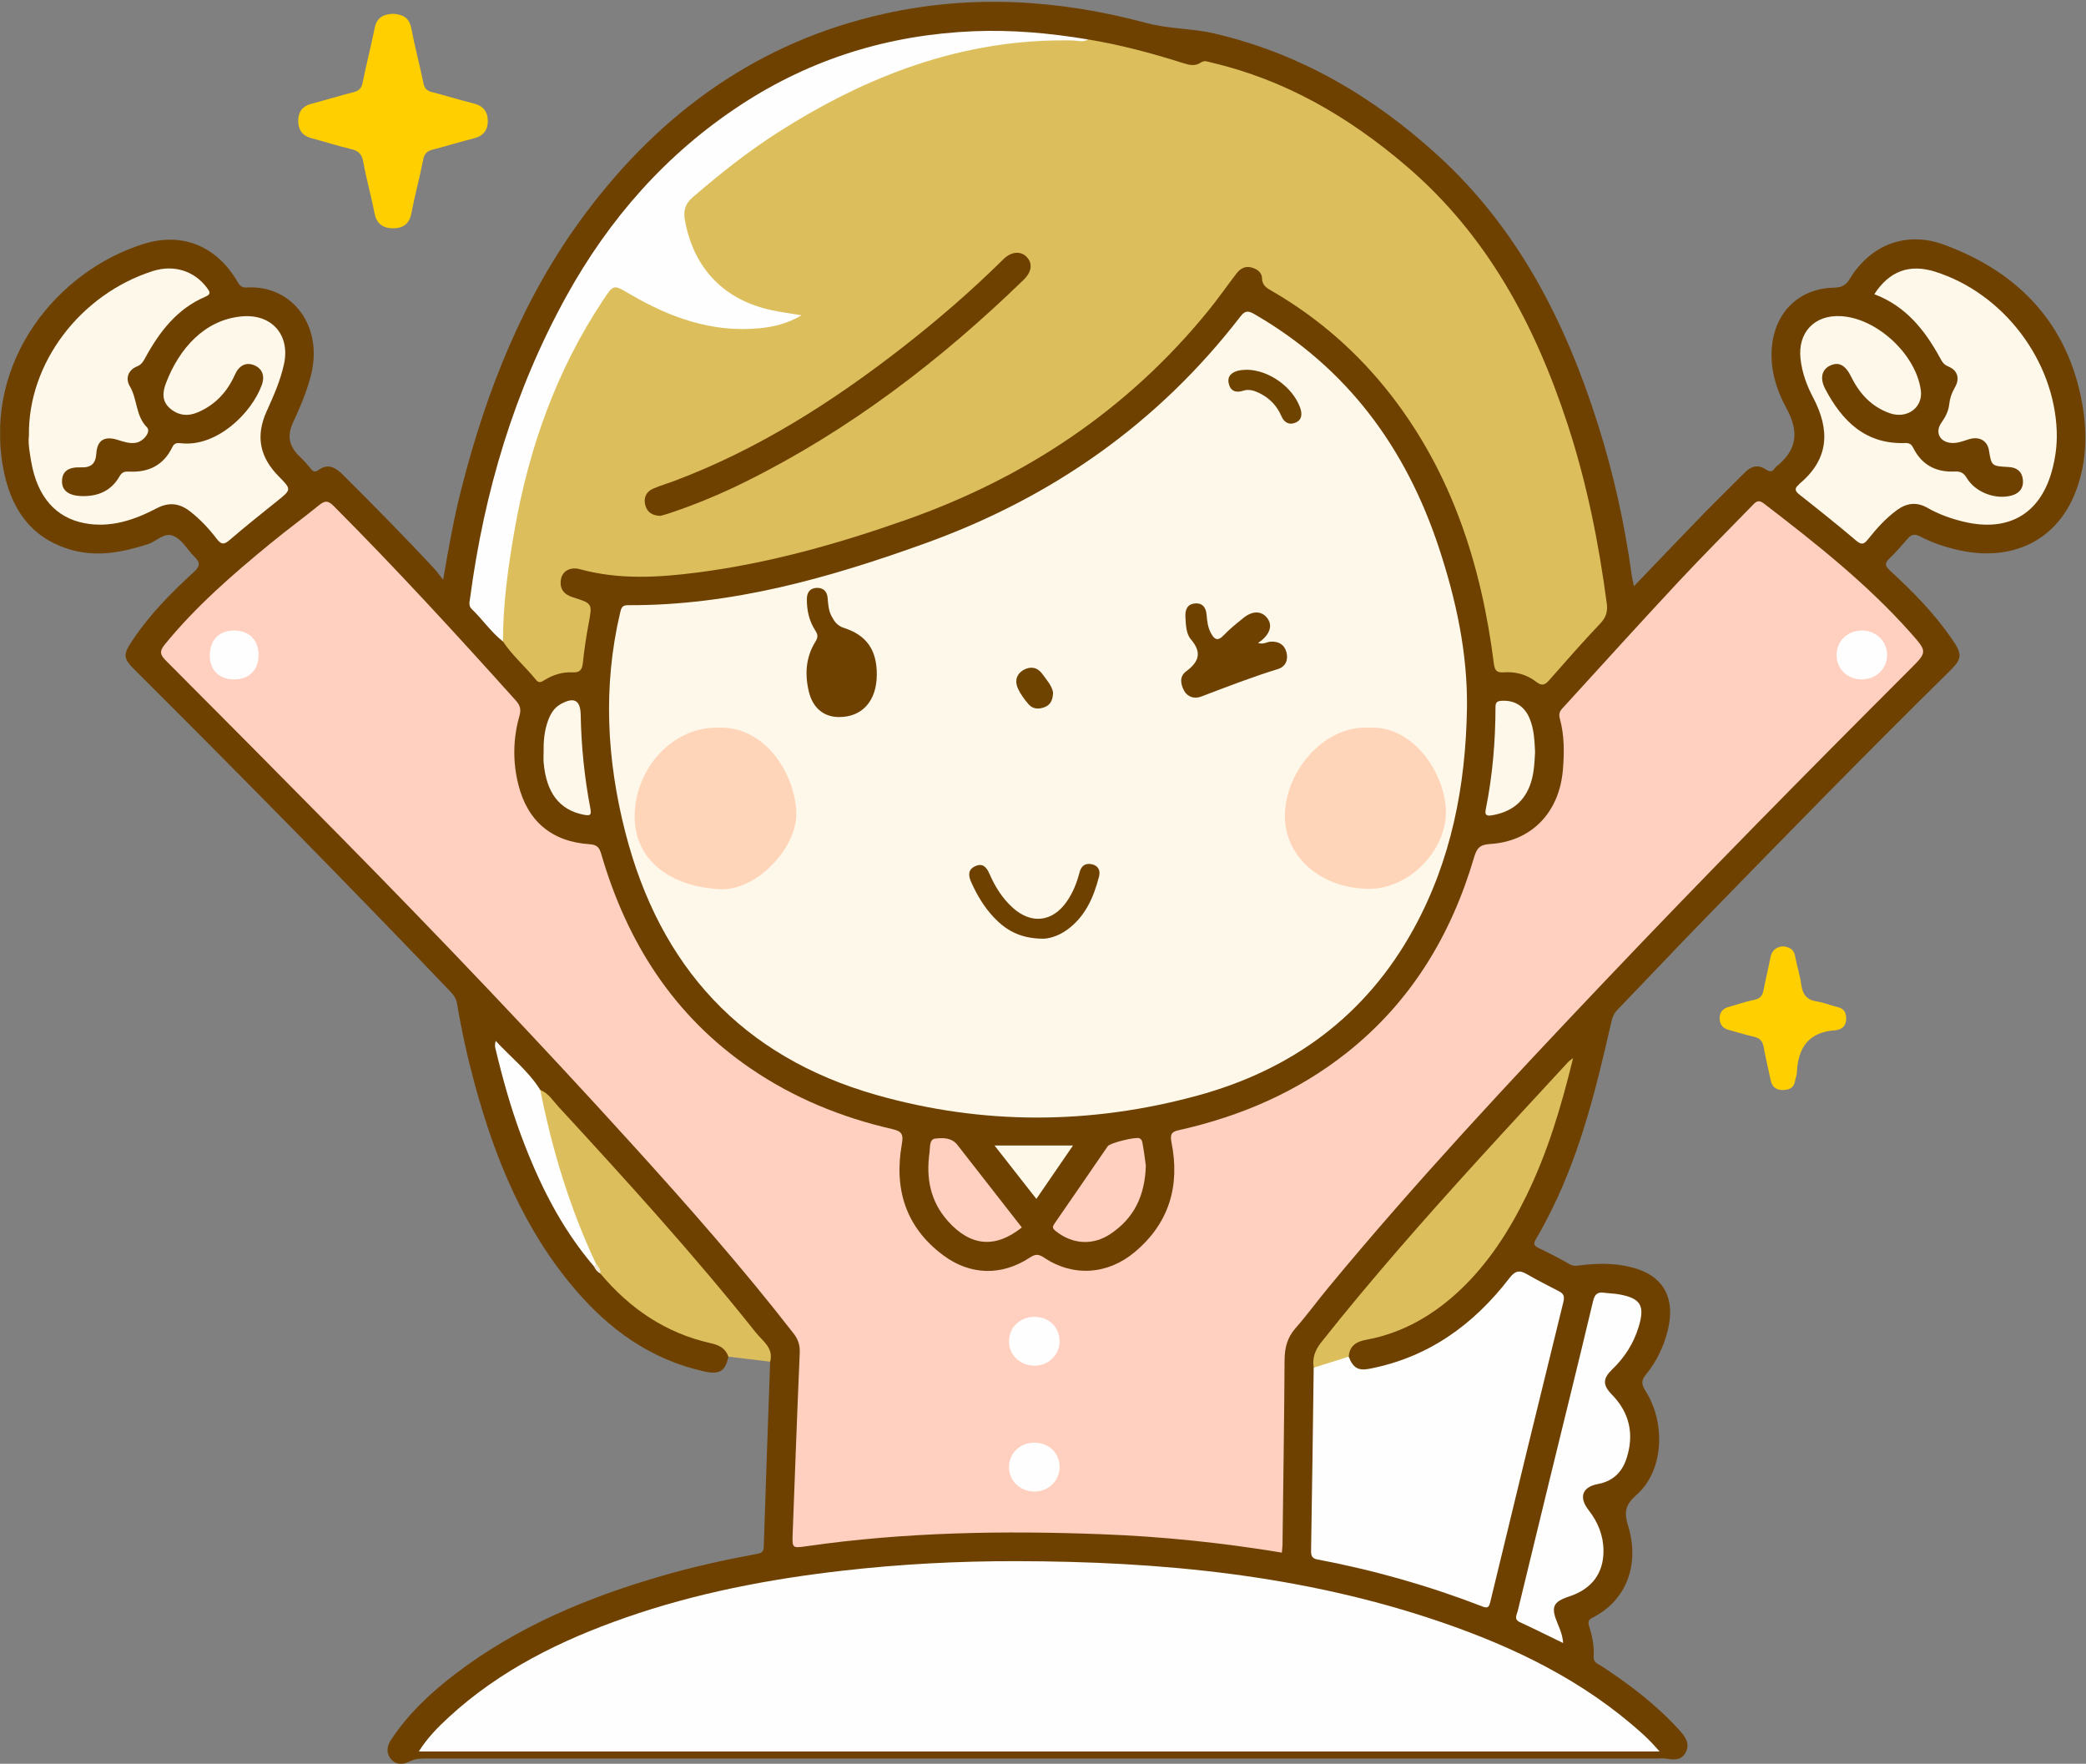 <?xml version="1.0" encoding="UTF-8"?>
<!DOCTYPE svg  PUBLIC '-//W3C//DTD SVG 1.1//EN'  'http://www.w3.org/Graphics/SVG/1.1/DTD/svg11.dtd'>
<svg version="1.1" viewBox="0 0 945 799" xmlns="http://www.w3.org/2000/svg">
<rect x="0" y="0" width="945" height="799" fill="#808080" stroke="none"/>
<defs>
<clipPath id="a">
<path d="m0.06 0.823h944.64v798.12h-944.64z"/>
</clipPath>
</defs>
<g clip-path="url(#a)">
<path d="m329.99 614.57c-1.484 6.726-4.017 8.242-11.142 6.655-24.102-5.367-42.951-19.039-58.628-37.492-22.896-26.949-35.937-58.774-45.107-92.449-3.278-12.036-5.977-24.208-8.036-36.51-0.385-2.297-1.449-3.927-2.995-5.543-46.978-49.114-94.641-97.555-142.79-145.52-5.567-5.547-5.722-7.005-1.249-13.694 7.74-11.572 17.416-21.445 27.647-30.76 2.838-2.583 3.222-4.312 0.413-7.038-3.213-3.118-5.43-7.65-9.478-9.426-4.264-1.87-7.724 2.489-11.669 3.741-11.114 3.524-22.315 5.83-33.847 2.764-19.538-5.196-28.633-19.584-31.841-38.226-8.213-47.726 24.511-88.201 63.672-100.54 17.301-5.449 32.552 0.671 42.067 16.109 1.125 1.826 1.796 3.79 4.682 3.6 20.356-1.339 35.298 17.295 28.972 40.576-1.926 7.09-4.74 13.857-7.853 20.441-2.969 6.278-1.754 11.124 3.054 15.642 1.814 1.704 3.446 3.618 5.032 5.543 1.037 1.258 1.876 1.536 3.31 0.499 4.53-3.277 7.959-1.054 11.301 2.285 14.02 14.01 27.98 28.076 41.447 42.622 1.113 1.202 2.05 2.566 3.801 4.78 2.528-14.808 4.923-28.154 8.28-41.297 11.408-44.658 28.108-86.991 55.877-124.23 34.518-46.286 78.834-78.274 135.88-90.919 39.823-8.829 79.457-6.297 118.54 4.229 10.187 2.744 20.537 2.373 30.658 4.726 38.935 9.05 72.058 28.52 101.35 55.231 36.557 33.338 57.95 75.656 72.601 121.99 7.034 22.241 12.052 44.951 15.244 68.064 0.221 1.602 0.619 3.179 1.011 5.147 10.624-11.066 20.924-21.894 31.341-32.608 6.268-6.447 12.743-12.692 19.073-19.078 2.876-2.903 6.082-3.468 9.417-1.193 1.839 1.255 2.93 1.036 4.047-0.666 0.179-0.274 0.431-0.515 0.689-0.72 9.23-7.325 10.379-15.576 4.667-26.073-4.749-8.728-7.802-18.389-6.664-28.754 1.71-15.586 12.594-25.871 28.189-26.182 3.388-0.068 5.253-1.064 7.04-3.995 9.425-15.466 25.549-21.746 42.652-15.471 34.095 12.511 56.369 36.195 62.71 72.457 2.351 13.444 1.914 27.533-3.587 40.811-8.672 20.935-28.516 30.507-52.544 25.087-6.03-1.36-11.873-3.3-17.338-6.161-2.336-1.222-3.899-1.042-5.586 0.892-2.734 3.135-5.451 6.311-8.458 9.173-2.422 2.307-1.584 3.581 0.504 5.504 10.303 9.486 20.1 19.459 28.047 31.078 4.697 6.866 4.544 8.71-1.371 14.531-37.524 36.925-74.298 74.589-111.02 112.31-13.237 13.6-26.247 27.42-39.423 41.08-1.608 1.666-2.201 3.546-2.695 5.714-6.614 29.03-13.657 57.936-26.994 84.824-2.214 4.463-4.525 8.892-7.075 13.168-1.266 2.123-1.016 3.004 1.201 4.058 4.797 2.281 9.525 4.733 14.135 7.369 1.845 1.056 3.487 0.607 5.27 0.398 8.677-1.02 17.319-0.969 25.678 1.857 11.977 4.049 16.725 13.729 13.533 27.204-1.79 7.554-5.071 14.488-9.977 20.447-2.342 2.844-1.976 4.649-0.171 7.517 9.392 14.919 8.031 36.325-4.035 46.958-5.317 4.685-5.786 7.883-3.801 14.395 5.055 16.581-0.327 33.225-16.158 41.288-1.762 0.898-2.269 1.755-1.612 3.805 1.421 4.441 2.381 9.055 2.046 13.746-0.196 2.751 1.858 3.281 3.423 4.301 13.016 8.483 25.299 17.839 35.737 29.454 2.597 2.89 4.606 5.905 2.511 9.828-1.955 3.662-5.346 3.3-8.779 2.748-1.464-0.235-2.993-0.073-4.492-0.073-185.79-2e-3 -371.58-3e-3 -557.37 8e-3 -2.603 0-5.017 0.058-7.609 1.428-2.442 1.29-5.954 1.635-8.235-1.161-2.322-2.845-1.828-5.926 0.077-8.803 7.822-11.813 18.009-21.342 29.186-29.866 28.205-21.509 60.325-34.789 94.105-44.514 13.748-3.959 27.709-7.039 41.77-9.661 1.979-0.369 3.665-0.422 3.756-3.371 0.865-27.941 1.904-55.877 2.893-83.815-2.667-9.152-9.748-15.34-15.43-22.363-18.937-23.403-38.874-45.968-59.19-68.174-9.866-10.784-19.092-22.204-30.065-31.959-4.957-7.37-12.135-12.688-18.072-19.279 8.108 35.399 20.262 68.973 43.403 97.686 1.095 1.285 2.313 2.462 3.338 3.807 13.491 14.983 29.333 26.178 49.324 30.722 4.007 0.91 7.901 1.962 7.784 7.288" fill="#6E4100"/>
</g>
<path d="m329.99 614.57c-1.353-3.861-4.217-5.256-8.139-6.135-20.295-4.549-36.569-15.661-49.826-31.458-0.671-1.669-1.8-3.032-2.943-4.388-7.771-13.537-12.144-28.416-16.883-43.128-3.062-9.506-5.173-19.29-7.544-28.992-0.543-2.224-1.434-4.514 0.093-6.737 3.697 1.477 5.707 4.855 8.214 7.578 30.697 33.349 61.23 66.85 89.457 102.35 3.026 3.806 8.135 6.931 6.479 13.178-6.303-0.756-12.606-1.514-18.908-2.271" fill="#DCBF5C"/>
<path d="m177.98 6.246c4.308 0.23 7.419 1.625 8.367 6.658 1.567 8.322 3.799 16.517 5.487 24.82 0.479 2.354 1.546 3.375 3.716 3.946 6.425 1.693 12.784 3.637 19.225 5.263 4.226 1.066 6.212 3.796 6.217 7.866 4e-3 4.084-2.007 6.794-6.234 7.855-6.282 1.576-12.476 3.501-18.746 5.125-2.516 0.652-3.762 1.802-4.298 4.561-1.581 8.15-3.821 16.173-5.363 24.328-0.937 4.954-4.021 6.79-8.377 6.763-4.374-0.028-7.397-2.014-8.325-6.89-1.49-7.829-3.721-15.52-5.108-23.364-0.642-3.632-2.381-4.913-5.668-5.688-5.977-1.407-11.833-3.32-17.775-4.889-4.199-1.108-6.05-3.861-5.995-8.011 0.053-3.954 1.942-6.502 5.903-7.552 6.423-1.701 12.781-3.648 19.215-5.305 2.389-0.615 3.539-1.692 4.049-4.241 1.663-8.306 3.813-16.516 5.472-24.823 0.94-4.704 3.914-6.201 8.238-6.422" fill="#FFCF00"/>
<path d="m807.89 428.68c2.666 0.407 4.739 1.237 5.306 4.35 0.803 4.406 2.225 8.711 2.844 13.134 0.608 4.348 2.468 6.793 6.976 7.482 3.258 0.498 6.378 1.839 9.608 2.606 2.812 0.667 3.717 2.544 3.735 5.111 0.019 2.616-1.073 4.483-3.768 5.138-0.323 0.078-0.65 0.172-0.979 0.191-12.029 0.694-17.114 7.74-17.578 19.103-0.053 1.305-0.622 2.581-0.832 3.89-0.493 3.083-2.557 4.016-5.34 4.092-3.103 0.084-5.036-1.253-5.687-4.384-1.048-5.04-2.292-10.044-3.197-15.109-0.476-2.661-1.737-4.021-4.358-4.619-3.881-0.887-7.689-2.086-11.535-3.127-2.576-0.698-3.963-2.386-4.052-5.013-0.098-2.877 1.326-4.639 4.148-5.392 3.848-1.028 7.612-2.449 11.509-3.19 2.85-0.542 3.797-2.071 4.28-4.616 0.928-4.892 2.147-9.729 3.091-14.618 0.643-3.329 2.659-4.794 5.829-5.029" fill="#FFCF00"/>
<path d="m580.73 703.34c-27.153-4.502-54.289-7.3-81.575-8.335-44.644-1.693-89.21-0.973-133.54 5.4-6.766 0.973-6.77 0.979-6.515-5.733 1.037-27.277 2.017-54.557 3.194-81.828 0.147-3.411-0.669-6.043-2.728-8.697-23.094-29.761-47.993-57.982-73.285-85.86-43.086-47.492-87.325-93.896-132.33-139.57-26.19-26.583-52.463-53.086-78.83-79.493-2.636-2.64-2.929-4.242-0.516-7.208 14.075-17.297 30.806-31.789 47.941-45.855 7.206-5.915 14.738-11.432 21.983-17.301 2.463-1.995 3.986-2.29 6.51 0.241 28.471 28.552 55.704 58.254 82.64 88.24 1.994 2.22 2.472 4.026 1.617 7.045-2.905 10.259-3.079 20.7-0.462 31.091 4.173 16.567 15.119 25.81 32.246 26.959 3.196 0.214 4.381 1.258 5.283 4.37 11.59 39.947 32.763 73.317 67.563 97.134 19.596 13.412 41.213 22.251 64.277 27.529 4.401 1.007 5.134 2.404 4.342 6.876-3.598 20.317 1.754 37.658 18.789 50.32 12.234 9.095 26.427 9.401 39.153 1.049 2.379-1.562 3.862-1.765 6.393-0.061 13.188 8.877 28.91 7.821 41.148-2.434 15.738-13.188 20.603-30.195 16.658-49.8-0.913-4.535 0.965-4.911 4.047-5.611 27.632-6.278 53.115-17.254 75.435-34.957 29.068-23.053 47.272-53.275 57.627-88.497 1.194-4.063 2.596-5.73 7.122-6.003 18.9-1.139 31.502-14.295 33.111-33.667 0.651-7.845 0.676-15.668-1.422-23.263-0.784-2.837 0.761-4.057 2.128-5.554 17.173-18.818 34.274-37.705 51.648-56.337 10.902-11.693 22.236-22.984 33.369-34.463 1.538-1.586 2.677-3.015 5.294-1.003 23.52 18.081 46.811 36.409 66.595 58.716 7.545 8.506 7.5 8.549-0.429 16.473-46.775 46.751-93.199 93.85-138.74 141.81-42.772 45.044-85.182 90.429-124.79 138.33-4.987 6.031-9.597 12.385-14.769 18.247-3.799 4.305-4.947 9.016-4.979 14.602-0.161 27.814-0.585 55.626-0.931 83.439-0.014 1.142-0.173 2.283-0.283 3.66" fill="#FFCFBF"/>
<path d="m664.56 320.97c-0.577 35.07-7.097 68.729-24.139 99.787-21.625 39.412-55.159 63.866-97.949 75.546-48.374 13.203-97.164 13.429-145.44-0.29-60.897-17.304-98.155-58.132-113.74-118.94-8.412-32.813-10.22-65.999-2.403-99.329 0.514-2.194 0.814-3.615 3.571-3.601 47 0.241 91.367-12.388 135.01-28.141 57.244-20.661 105.26-54.337 142.55-102.74 2.266-2.941 3.848-2.345 6.472-0.825 41.78 24.189 68.397 60.395 83.344 105.64 7.801 23.615 13.074 47.784 12.736 72.889" fill="#FEF8EA"/>
<path d="m492.99 17.88c14.444 2.391 28.552 6.145 42.494 10.549 2.915 0.92 5.729 1.846 8.581-0.143 1.578-1.1 3.175-0.305 4.793 0.073 33.524 7.841 62.253 24.648 88.201 46.811 36.557 31.224 58.194 71.696 72.938 116.56 8.757 26.648 14.259 53.974 17.908 81.727 0.465 3.531-0.305 6.198-2.907 8.939-7.906 8.328-15.481 16.973-23.067 25.599-1.931 2.196-3.289 2.991-6.04 0.849-4.166-3.245-9.202-4.655-14.548-4.289-2.944 0.202-4.143-0.43-4.579-3.868-5.635-44.442-18.844-86.053-46.793-121.93-14.797-18.997-32.614-34.621-53.442-46.748-2.465-1.436-4.745-2.476-4.826-6.104-0.059-2.614-2.496-4.245-5.114-4.821-2.769-0.609-4.863 0.767-6.461 2.852-4.355 5.681-8.453 11.569-12.974 17.112-36.434 44.669-82.554 75.356-136.68 94.435-30.648 10.803-61.834 19.619-94.114 23.81-17.839 2.317-35.801 3.434-53.549-1.423-4.409-1.207-7.969 0.752-8.659 4.448-0.807 4.327 1.231 6.949 5.347 8.245 8.982 2.826 8.86 2.838 7.149 12.019-1.094 5.877-1.983 11.808-2.604 17.752-0.325 3.119-1.408 4.414-4.644 4.248-4.598-0.235-8.906 1.084-12.794 3.544-1.414 0.894-2.496 1.444-3.792-0.166-4.788-5.948-10.692-10.938-14.946-17.349-1.857-3.8-1.35-7.884-1.017-11.804 3.004-35.347 9.357-69.964 23.459-102.77 6.521-15.17 14.141-29.78 23.524-43.414 3.424-4.975 4.457-5.26 9.753-2.067 13.086 7.889 26.761 14.427 42.085 16.233 11.083 1.306 22.273 1.526 33.516-3.238-9.308-1.27-17.805-3.37-25.597-7.638-14.92-8.173-22.434-21.247-24.754-37.716-0.666-4.726 1.847-7.879 5.126-10.724 8.433-7.316 17.123-14.309 26.225-20.772 26.839-19.058 55.79-33.819 87.652-42.481 20.37-5.538 41.025-8.637 62.212-6.047 0.975 0.119 1.999 0.171 2.942-0.294" fill="#DCBF5C"/>
<path d="m751.8 793.41h-562.07c3.884-6.18 8.617-10.961 13.567-15.515 23.208-21.352 50.849-34.918 80.277-45.175 31.867-11.107 64.797-17.389 98.27-21.212 26.17-2.989 52.434-4.349 78.734-4.302 65.195 0.116 129.62 6.203 191.79 27.439 33.605 11.478 65.202 26.753 91.84 50.886 1.356 1.229 2.661 2.519 3.938 3.831 1.042 1.07 2.008 2.214 3.656 4.048" fill="#FEFEFE"/>
<path d="m610.99 614.58c1.985 5.092 4.296 6.459 9.4 5.476 26.658-5.133 47.152-19.931 63.386-41.044 2.696-3.506 4.65-3.737 8.077-1.738 4.726 2.756 9.643 5.184 14.493 7.725 2.029 1.063 2.515 2.277 1.903 4.764-11.161 45.305-22.188 90.644-33.138 136-0.594 2.46-1.276 2.854-3.587 1.96-24.224-9.371-49.112-16.455-74.637-21.261-2.521-0.475-2.978-1.675-2.937-4.092 0.474-27.611 0.809-55.224 1.181-82.837 4.709-3.5 9.935-5.346 15.859-4.954" fill="#FEFEFE"/>
<path d="m13.105 197.34c-0.494-32.874 23.332-64.071 56.114-74.546 9.773-3.123 19.02 0.126 24.556 7.607 1.236 1.671 2.033 2.822-0.669 3.972-12.962 5.516-20.939 16.015-27.418 27.927-0.877 1.613-1.631 2.877-3.617 3.686-3.972 1.619-5.388 5.403-3.246 9.007 3.47 5.84 2.545 13.36 7.775 18.607 1.909 1.917-1.538 6.416-5.11 6.986-2.893 0.463-5.579-0.522-8.289-1.361-5.868-1.818-9.186 0.187-9.564 6.221-0.295 4.698-2.446 6.442-7.001 6.269-5.677-0.217-8.354 1.823-8.539 5.981-0.193 4.323 2.757 6.732 8.402 7.003 7.595 0.363 13.784-2.167 17.655-8.925 1.14-1.991 2.408-2.25 4.384-2.145 8.818 0.468 15.594-2.927 19.505-11.043 0.985-2.043 2.31-1.981 4.029-1.793 16.138 1.762 31.844-13.6 36.482-26.267 1.578-4.309 0.243-7.599-3.458-9.102-3.582-1.456-6.797 0.051-8.698 4.339-3.451 7.783-8.864 13.599-16.721 16.987-4.494 1.938-8.766 1.547-12.602-1.703-3.87-3.279-3.428-7.429-1.896-11.462 5.925-15.592 17.43-28.743 34.394-30.27 13.436-1.21 21.934 8.296 19.1 21.54-1.611 7.53-4.757 14.556-7.889 21.494-5.129 11.362-3.041 20.859 5.586 29.544 5.789 5.829 5.556 5.972-0.668 10.966-7.273 5.835-14.58 11.638-21.637 17.728-2.449 2.113-3.749 2.299-5.798-0.393-3.527-4.634-7.5-8.906-12.135-12.516-4.805-3.742-9.557-4.36-15.222-1.389-10.146 5.322-20.87 8.931-32.599 6.72-13.125-2.475-21.423-12.104-24.143-27.73-0.741-4.262-1.5-8.542-1.063-11.939" fill="#FEF8EA"/>
<path d="m849.1 133.28c6.793-10.534 15.986-13.83 27.459-10.23 30.869 9.686 54.102 40.058 55.187 72.445 0.206 6.148-0.625 12.298-2.316 18.257-5.484 19.326-19.89 27.431-40.032 22.536-5.672-1.379-11.162-3.335-16.228-6.237-4.995-2.862-9.535-2.139-13.938 1.108-4.997 3.687-9.128 8.276-12.956 13.096-1.817 2.287-2.895 2.769-5.39 0.651-8.372-7.108-16.961-13.964-25.587-20.765-1.974-1.556-2.643-2.723-0.521-4.499 0.125-0.104 0.182-0.288 0.307-0.392 13.571-11.248 14.079-24.403 6.259-39.226-2.84-5.384-4.987-11.247-5.674-17.461-1.32-11.93 6.271-19.991 18.245-19.353 16.343 0.872 34.077 17.313 36.263 33.62 1.038 7.739-6.172 13.15-14.159 10.325-8.103-2.866-13.592-8.764-17.328-16.36-2.63-5.348-5.563-7.016-9.491-5.239-3.816 1.726-4.954 5.67-2.311 10.686 7.65 14.514 18.197 25.046 36.105 24.455 1.993-0.065 2.905 0.529 3.769 2.249 3.85 7.664 10.317 11.053 18.725 10.652 2.64-0.126 4.063 0.546 5.492 2.927 3.96 6.6 13.263 10.02 20.536 7.882 3.459-1.017 5.305-3.483 4.896-7.13-0.412-3.673-2.745-5.516-6.406-5.713-7.79-0.419-7.79-0.42-8.982-7.59-0.722-4.346-4.364-6.459-9.074-4.987-2.71 0.847-5.342 1.951-8.238 1.644-5.133-0.544-7.169-4.962-4.228-9.131 1.749-2.48 3.181-5.118 3.515-8.155 0.314-2.857 1.163-5.39 2.634-7.911 2.322-3.977 1.202-7.707-3.043-9.429-2.205-0.894-2.911-2.397-3.85-4.113-6.864-12.536-15.5-23.271-29.64-28.612" fill="#FEF8EA"/>
<path d="m492.99 17.88c-2.356 1.439-4.905 0.482-7.324 0.437-49.257-0.923-92.944 15.855-133.7 41.961-13.489 8.641-25.972 18.601-38.109 29.044-3.526 3.034-4.358 6.193-3.573 10.494 4 21.939 17.932 36.324 39.817 40.806 4.014 0.822 8.081 1.381 13.033 2.214-6.51 3.808-12.751 5.26-19.213 5.874-21.512 2.047-40.651-4.955-58.796-15.613-7.176-4.215-7.16-4.261-11.673 2.506-21.313 31.959-33.882 67.299-40.421 104.94-2.877 16.563-5.192 33.2-5.169 50.071-5.388-4.252-9.242-9.976-14.138-14.696-1.632-1.573-0.967-3.402-0.734-5.157 6.378-48.051 20.018-93.834 43.487-136.39 19.436-35.242 45.351-64.76 79.216-86.931 31.934-20.908 67.086-31.664 105.14-33.277 17.533-0.743 34.884 0.829 52.149 3.719" fill="#FEFEFE"/>
<path d="m610.99 614.58c-5.286 1.652-10.573 3.305-15.859 4.956-0.685-4.363 0.583-7.89 3.406-11.453 22.456-28.339 46.341-55.441 70.65-82.179 13.662-15.028 27.486-29.908 41.249-44.844 0.415-0.451 0.965-0.778 2.209-1.761-5.381 22.063-11.572 42.842-21.208 62.488-7.682 15.662-16.96 30.199-29.67 42.292-12.189 11.598-26.265 19.816-43.006 22.88-4.444 0.813-7.407 2.808-7.771 7.621" fill="#DCBF5C"/>
<path d="m708.12 744.29c-6.812-3.3-13.144-6.464-19.567-9.435-2.891-1.337-1.421-3.292-0.998-5.047 4.794-19.864 9.624-39.719 14.471-59.57 6.58-26.95 13.26-53.876 19.676-80.865 0.758-3.191 2.061-4.147 5.006-3.761 2.301 0.302 4.646 0.335 6.921 0.757 9.696 1.799 11.616 5.104 8.72 14.688-2.266 7.499-6.352 13.871-11.974 19.269-4.297 4.125-4.397 7.08-0.213 11.357 8.115 8.295 10.228 18.026 6.704 28.958-2.041 6.327-6.234 10.379-13.028 11.638-7.063 1.309-8.707 6.013-4.173 11.799 4.255 5.429 6.714 11.51 6.746 18.38 0.047 10.31-5.378 17.392-15.487 20.721-7.442 2.451-8.422 4.775-5.348 12.147 1.132 2.715 2.323 5.462 2.544 8.964" fill="#FEFEFE"/>
<path d="m519.09 528.03c-0.415 13.906-5.509 23.867-15.922 30.88-8.101 5.456-17.402 4.797-24.984-1.289-1.654-1.328-1.385-2.024-0.365-3.493 8.048-11.595 15.994-23.262 24.003-34.885 1.046-1.518 12.703-4.361 14.37-3.603 1.271 0.579 1.328 1.918 1.515 2.957 0.647 3.588 1.071 7.215 1.383 9.433" fill="#FFCFBF"/>
<path d="m462.91 556.04c-12 9.622-23.257 8.56-33.443-2.83-8.076-9.029-10.022-19.628-8.369-31.182 0.327-2.286-0.205-5.943 2.605-6.249 3.379-0.369 7.374-0.537 10.028 2.874 9.709 12.477 19.451 24.929 29.179 37.387" fill="#FFCFBF"/>
<path d="m244.75 493.73c5.404 27.272 13.419 53.707 25.304 78.9 0.363 1.032-0.078 1.262-1.005 1.006-15.013-17.529-25.012-37.853-32.989-59.293-4.811-12.928-8.477-26.199-11.674-39.605-0.219-0.918-0.198-1.893 0.203-3.188 6.795 7.389 14.782 13.568 20.161 22.18" fill="#FEFEFE"/>
<path d="m695.42 340.69c-0.283 5.186-0.483 10.487-2.49 15.529-3.141 7.889-9.18 11.835-17.31 13.154-2.325 0.377-3.015-0.37-2.56-2.627 3.092-15.341 4.416-30.86 4.428-46.492 1e-3 -2.289 0.984-2.714 2.98-2.804 5.774-0.261 10.136 2.439 12.47 7.999 2.032 4.842 2.225 9.996 2.482 15.241" fill="#FEF8EA"/>
<path d="m246.26 340.9c-0.087-4.841 0.299-9.66 1.936-14.248 1.129-3.167 2.781-6.059 5.915-7.761 6.05-3.286 8.833-1.715 8.958 4.959 0.266 14.16 1.683 28.219 4.331 42.124 0.6 3.151 0.22 3.727-2.999 3.093-10.889-2.142-16.923-9.83-18.124-23.68-0.128-1.485-0.017-2.991-0.017-4.487" fill="#FEF8EA"/>
<path d="m486.08 518.93c-5.606 8.172-10.93 15.932-16.589 24.179-6.314-8.06-12.403-15.834-18.94-24.179h35.529" fill="#FEF8E9"/>
<path d="m269.05 573.64c0.335-0.335 0.67-0.67 1.005-1.006 1.212 1.197 2.097 2.542 1.973 4.345-1.392-0.756-2.349-1.901-2.978-3.339" fill="#F1EAD6"/>
<path d="m468.6 618.66c-6.5 3e-3 -11.571-4.922-11.504-11.173 0.068-6.284 5.132-11.037 11.69-10.971 6.377 0.064 11.116 4.653 11.235 10.879 0.12 6.265-4.946 11.262-11.421 11.265" fill="#FEFEFE"/>
<path d="m468.83 675.66c-6.566 0.065-11.654-4.679-11.735-10.941-0.08-6.265 4.974-11.208 11.459-11.204 6.625 4e-3 11.521 4.764 11.466 11.148-0.052 6.096-4.977 10.935-11.19 10.997" fill="#FEFEFE"/>
<path d="m843.32 307.76c-6.56-0.029-11.458-4.902-11.319-11.261 0.138-6.305 5.191-10.977 11.769-10.881 6.191 0.089 11.114 4.98 11.123 11.049 8e-3 6.3-5.021 11.121-11.573 11.093" fill="#FEFEFE"/>
<path d="m105.94 307.76c-6.671-0.029-10.889-4.181-10.902-10.732-0.015-7.037 4.108-11.355 10.897-11.411 6.851-0.057 11.204 4.266 11.196 11.115-9e-3 6.893-4.237 11.059-11.191 11.028" fill="#FEFEFE"/>
<path d="m325.23 329.62c21.353-0.845 34.658 20.64 35.509 37.919 0.806 16.334-18.054 36.214-34.689 35.278-23.942-1.347-38.532-14.297-38.546-32.779-0.018-22.203 17.584-40.866 37.726-40.418" fill="#FFD5BA"/>
<path d="m619.93 329.62c21.063-1.277 35.075 22.037 35.106 38.09 0.035 17.938-16.876 34.947-34.696 34.932-21.84-0.02-38.626-14.538-38.25-33.612 0.391-19.811 17.633-40.316 37.84-39.41" fill="#FFD5BA"/>
<path d="m397.21 305.53c-0.013 12.008-6.639 19.403-17.286 19.291-6.769-0.071-11.751-4.111-13.53-11.626-1.855-7.837-1.353-15.597 3.044-22.575 1.328-2.108 0.998-3.316-0.178-5.144-2.768-4.303-3.799-9.149-3.727-14.24 0.042-2.948 1.479-4.814 4.454-4.931 2.931-0.115 4.707 1.608 4.943 4.488 0.232 2.828 0.395 5.642 1.71 8.208 1.225 2.392 2.699 4.494 5.516 5.388 10.369 3.292 15.066 9.955 15.054 21.141" fill="#6E4100"/>
<path d="m569.9 291.26c2.521 0.825 3.954-0.475 5.6-0.583 3.63-0.237 6.293 1.2 7.265 4.726 0.969 3.515-0.381 6.608-3.835 7.673-11.762 3.627-23.208 8.076-34.697 12.446-2.949 1.122-6.114 0.447-7.833-2.677-1.644-2.985-2.09-6.466 0.868-8.661 5.801-4.304 7.437-8.481 2.214-14.586-2.18-2.548-2.248-6.528-2.459-10.047-0.191-3.192 0.731-5.836 4.267-6.176 3.472-0.334 5.062 1.824 5.325 5.169 0.221 2.818 0.549 5.61 1.926 8.194 1.543 2.895 3.021 3.961 5.805 1.05 2.75-2.875 5.892-5.397 9.001-7.9 4.051-3.261 8.017-3.21 10.592-0.084 2.54 3.084 1.682 6.842-2.349 10.243-0.376 0.317-0.801 0.578-1.69 1.213" fill="#6E4100"/>
<path d="m472.23 425.23c-10.286-0.142-16.676-3.977-22.108-9.778-4.367-4.663-7.573-10.068-10.162-15.876-1.298-2.914-1.544-5.626 1.807-7.18 3.437-1.593 5.187 0.491 6.464 3.416 2.552 5.847 5.871 11.201 10.672 15.495 8.372 7.485 17.908 6.342 24.334-2.861 2.795-4.002 4.565-8.456 5.779-13.149 0.728-2.813 2.378-4.375 5.387-3.84 3.118 0.556 4.187 2.876 3.492 5.574-2.448 9.495-6.268 18.281-14.588 24.248-3.893 2.791-8.337 4.053-11.077 3.951" fill="#6E4100"/>
<path d="m565.01 167.49c10.197 0.259 20.672 8.036 23.969 17.176 1.026 2.845 0.892 5.519-2.082 6.79-2.833 1.21-5.123 0.03-6.403-2.957-2.046-4.775-5.492-8.288-10.162-10.525-2.271-1.088-4.682-1.805-7.237-0.956-3.332 1.108-5.748-4e-3 -6.466-3.361-0.746-3.493 1.604-5.165 4.686-5.824 1.451-0.31 2.974-0.282 3.695-0.343" fill="#6E4300"/>
<path d="m477.06 313.65c-0.048 3.402-1.175 5.611-3.712 6.642-2.589 1.053-5.39 1.049-7.363-1.237-1.833-2.122-3.564-4.457-4.759-6.974-1.61-3.392-0.904-6.691 2.531-8.625 3.112-1.752 6.217-1.192 8.387 1.783 2.028 2.78 4.417 5.427 4.916 8.411" fill="#6E4300"/>
<path d="m299.18 233.69c-3.731-0.088-6.117-1.746-6.902-5.025-0.788-3.291 0.512-5.999 3.678-7.348 3.204-1.365 6.572-2.339 9.836-3.572 37.731-14.255 71.29-35.647 102.94-60.287 16.028-12.479 31.381-25.739 45.827-40.036 3.525-3.488 7.869-3.851 10.531-1.049 2.843 2.992 2.362 6.762-1.476 10.484-37.598 36.468-78.785 68.001-125.89 91.372-11.181 5.549-22.686 10.34-34.533 14.29-1.412 0.471-2.858 0.837-4.01 1.171" fill="#6E4100"/>
</svg>
